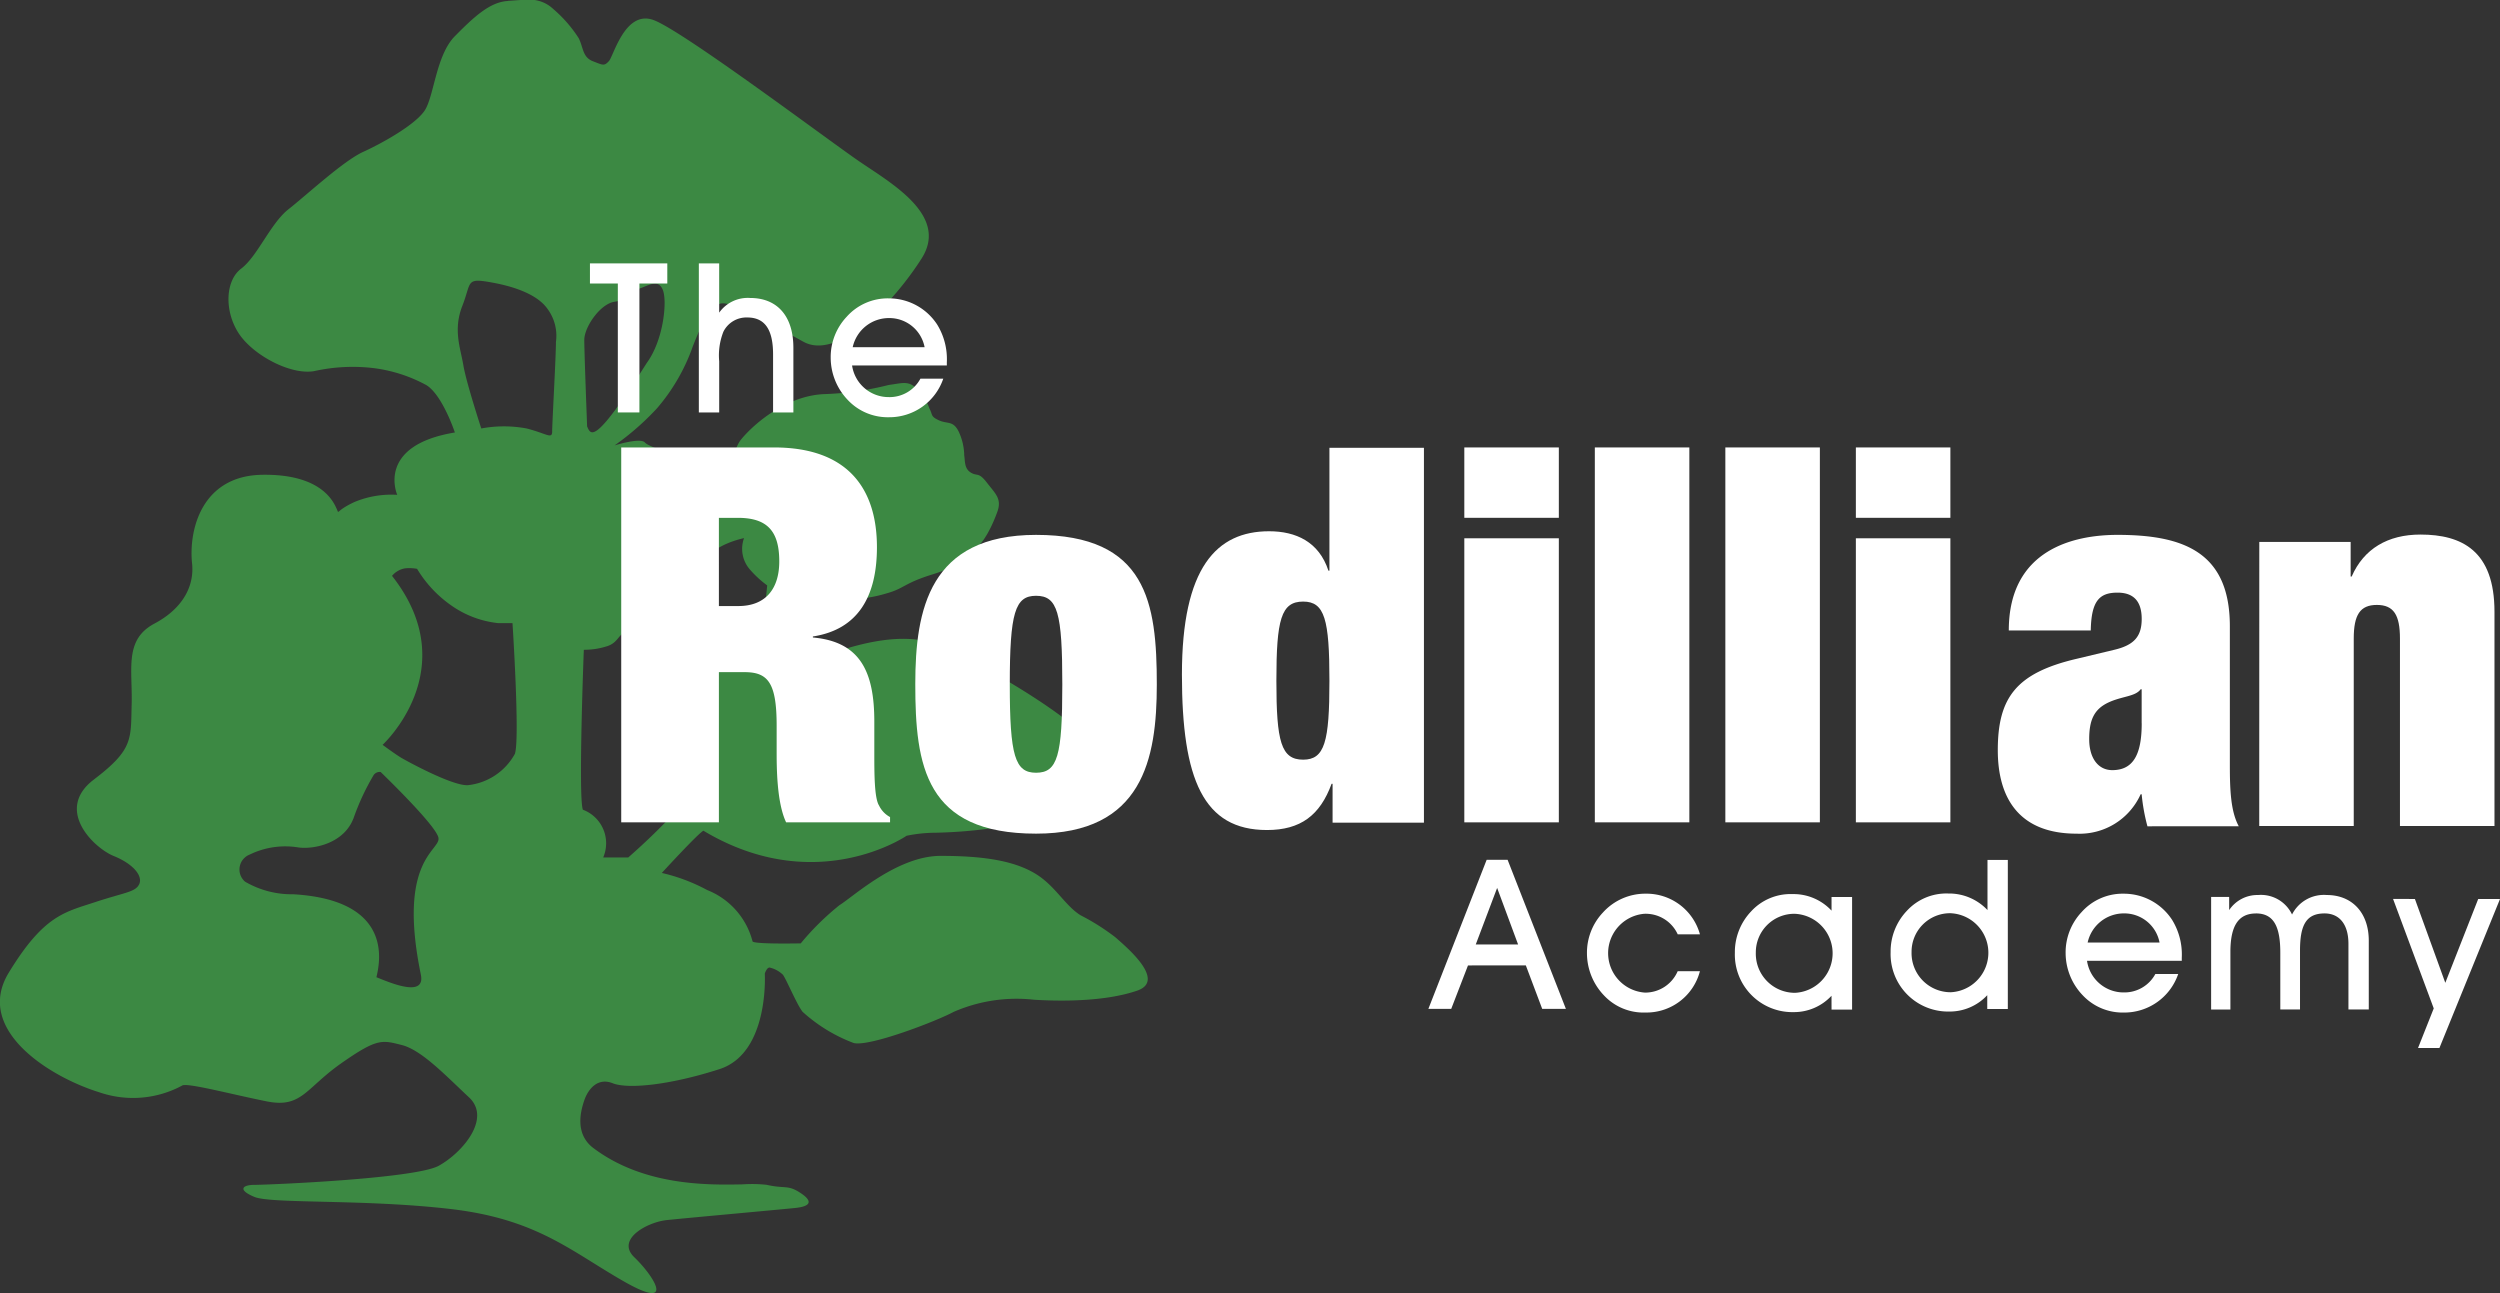 <svg xmlns="http://www.w3.org/2000/svg" width="247.467" height="128" viewBox="0 0 247.467 128">
  <rect x="0" y="0" width="247.467" height="128" fill="#333333" stroke="none"/>
  <g id="logo" transform="translate(-60.212 -148.383)">
    <path id="Path_930" data-name="Path 930" d="M95.188,229.436a23.468,23.468,0,0,1,2.011-4.331.714.714,0,0,1,.7-.3c.14.149,5.379,5.177,5.706,6.472s-4.116,2.041-1.731,13.591c.468,2.34-3.134.747-4.4.249.234-1.1,2.011-7.617-8.232-8.214a9.164,9.164,0,0,1-4.771-1.245,1.586,1.586,0,0,1,.468-2.688,8.009,8.009,0,0,1,4.818-.7,4.374,4.374,0,0,0,.591.037c1.557,0,3.972-.688,4.835-2.875m11.039-3.336c-1.777-.2-5.753-2.389-6.268-2.688s-1.871-1.295-1.871-1.295,8.185-7.517.935-16.727a2.129,2.129,0,0,1,1.31-.747,4.348,4.348,0,0,1,1.169.05,11.865,11.865,0,0,0,3.929,3.983,9.865,9.865,0,0,0,4.116,1.394h1.4s.749,11.5.234,12.943a6.029,6.029,0,0,1-4.683,3.1,2.4,2.4,0,0,1-.275-.015m14.079-13.74c1.216-.4,1.029-1.244,2.292-1.693a3.881,3.881,0,0,0,2.713-2.091c.889-1.494,1.731-2.24,2.432-2.439s1.5-.5,2.292-2.19,3.836-2.29,3.836-2.29a3.1,3.1,0,0,0,.608,3.136,10.246,10.246,0,0,0,1.684,1.543s-.561,5.874-.8,6.273c-.109.186-.556-.171-1.162-.529a2.644,2.644,0,0,0-2.439-.417c-1.59.747-5.94,4.68-6.548,6.322s-.748,3.585.935,4.879-2.386,2.738,1.31,5.476a65.051,65.051,0,0,1-5.051,4.928h-2.479a3.547,3.547,0,0,0-2.012-4.729c-.468-1.245.094-15.831.094-15.831s.043,0,.122,0a7.3,7.3,0,0,0,2.17-.35m-1.964-21.755s-.281-7.268-.281-8.562,1.59-3.584,2.994-3.783,1.5-1,2.432-1.295,1.871-1,2.338.1.094,4.978-1.59,7.268c-3.506,5.546-4.794,6.848-5.375,6.848-.28,0-.4-.3-.518-.576m-12.255-6.073c-.281-1.692-1.029-3.485-.094-5.874s.281-2.788,2.994-2.29,4.584,1.394,5.426,2.589a4.475,4.475,0,0,1,.842,3.286c0,1.494-.374,8.065-.374,8.861s-.561.2-2.526-.3a12.159,12.159,0,0,0-4.49,0s-1.5-4.58-1.777-6.273m4.4-36.042c-1.777.1-3.368,1.593-5.239,3.485s-2.058,5.974-2.994,7.368-4.116,3.186-6.08,4.082-5.613,4.281-7.39,5.675-3.087,4.679-4.677,5.874-1.684,4.182-.281,6.372,5.145,4.182,7.484,3.784a17.5,17.5,0,0,1,5.894-.3,14.724,14.724,0,0,1,5.239,1.693c1.59,1,2.806,4.679,2.806,4.679-7.858,1.294-5.706,6.173-5.706,6.173a9.467,9.467,0,0,0-4.21.7c-1.964.9-1.5,1.294-1.777.7s-1.4-3.485-7.39-3.385-7.3,5.476-6.923,8.861c.187,1.991-.748,4.281-3.742,5.874s-2.152,4.48-2.245,7.965.187,4.481-3.742,7.467,0,6.771,1.964,7.567,2.9,1.991,2.526,2.788-1.4.8-4.4,1.791-5.052,1.295-8.513,6.97,4.116,10.355,8.981,11.848a10.232,10.232,0,0,0,8.232-.7c.748-.2,4.865.9,8.326,1.593s3.835-1.294,7.39-3.783,4.022-2.29,5.987-1.792,4.4,3.086,6.642,5.177-.655,5.476-2.994,6.77-17.026,1.892-18.242,1.892-1.684.5,0,1.195,10.945.2,19.458,1.2,11.881,4.181,17.119,7.168,2.9-.6,1.029-2.39,1.31-3.485,3.181-3.684,10.758-1,12.722-1.2,1.5-.9.374-1.593-1.4-.3-3.181-.7a13.372,13.372,0,0,0-2.359-.047c-3.527.077-9.868.153-14.854-3.637-1.777-1.395-1.216-3.585-.842-4.68s1.31-2.29,2.807-1.693,5.613.2,10.571-1.394,4.49-9.459,4.49-9.459.187-.6.468-.6a2.819,2.819,0,0,1,1.31.7c.28.3,1.4,2.987,1.964,3.684a15.764,15.764,0,0,0,5.052,3.087c1.5.4,8.045-2.091,9.916-3.087a15.575,15.575,0,0,1,7.951-1.195c3.275.2,7.3.1,10.2-.9s-1.029-4.281-2.152-5.277a22.276,22.276,0,0,0-3.461-2.19c-1.59-1-2.526-2.987-4.584-4.182s-4.958-1.692-9.261-1.692-8.7,4.082-10.01,4.878a26.338,26.338,0,0,0-3.835,3.783s-4.677.1-4.771-.2a7.48,7.48,0,0,0-4.49-5.078,17.878,17.878,0,0,0-4.49-1.693s3.555-3.883,4.116-4.181c11.132,6.671,20.113.5,20.113.5a14.482,14.482,0,0,1,2.9-.3,48.072,48.072,0,0,0,10.478-1.394c3.929-1.1,7.2-2.49,7.39-4.779s-2.339-2.589-4.023-4.181-7.39-5.377-13.19-8.065c-3.222-1.494-7.369-.529-10.321.436-2.362.772-3.961,1.544-3.711,1.057.561-1.1.749-6.671.749-6.671h.561a15.484,15.484,0,0,0,3.087.5,13.9,13.9,0,0,0,4.116-.6c1.777-.5,1.684-1,4.584-1.892s3.181-1.891,4.116-2.489,1.777-2.39,2.245-3.684-.187-1.792-1.029-2.887-.936-.6-1.591-1-.561-1.1-.655-1.693a5.761,5.761,0,0,0-.561-2.39c-.561-1.1-1.123-.7-1.965-1.1s-.561-.5-.936-1.195a4.579,4.579,0,0,0-1.029-1.693c-.936-1.1-1.5-.8-2.993-.6a30.019,30.019,0,0,1-6.268.9c-3.742.1-7.016,2.887-8.326,4.48s-1.029,5.974-1.029,5.974l-2.339,1.1s-1.591-2.489-2.994-4.381-2.713-1.892-3.181-2.39-2.994.3-2.994.3a26.393,26.393,0,0,0,4.21-3.684,19.082,19.082,0,0,0,3.555-6.173c.842-2.091,1.591-3.883,2.713-4.182s4.771,1.892,8.232,3.783,8.981-3.982,11.694-8.264-3.087-7.468-6.268-9.658-17.493-12.943-20.3-13.939-3.929,3.584-4.4,4.082-.561.4-1.591,0-.935-1.394-1.4-2.29a13.182,13.182,0,0,0-2.526-2.888,3.353,3.353,0,0,0-2.551-.9c-.6,0-1.251.068-1.939.107" transform="translate(0 0)" fill="#3c8943"/>
    <path id="Path_931" data-name="Path 931" d="M320.855,331.718H335.98c7.381,0,10.187,4.158,10.187,9.875,0,4.938-1.923,8.16-6.341,8.836v.1c4.678.416,6.081,3.378,6.081,8.316v3.171c0,1.923,0,4.418.468,5.145a2.531,2.531,0,0,0,1.091,1.144v.52H337.176c-.936-1.975-.936-5.509-.936-7.069v-2.495c0-4.21-.832-5.3-3.17-5.3h-2.547v14.865h-9.668Zm9.668,15.7h1.923c2.755,0,4.054-1.767,4.054-4.418,0-3.015-1.2-4.314-4.106-4.314h-1.871Z" transform="translate(-199.15 -139.044)" fill="#fff"/>
    <path id="Path_932" data-name="Path 932" d="M456.5,398.681c-10.967,0-11.954-6.7-11.954-14.813,0-7.38,1.4-14.761,11.954-14.761,10.967,0,11.954,6.7,11.954,14.813,0,7.381-1.4,14.761-11.954,14.761m0-6.029c2.131,0,2.6-1.663,2.6-8.732,0-7.121-.468-8.784-2.6-8.784-2.079,0-2.6,1.663-2.6,8.784,0,7.069.52,8.732,2.6,8.732" transform="translate(-293.733 -167.778)" fill="#fff"/>
    <path id="Path_933" data-name="Path 933" d="M571.088,331.718h9.355v37.11H571.4v-3.846h-.1c-1.143,3.119-3.067,4.574-6.393,4.574-6.289,0-8.42-4.989-8.42-15.385,0-10.6,3.43-14.189,8.628-14.189,2.651,0,4.938,1.04,5.873,3.9h.1Zm-2.6,30.873c2.131,0,2.6-1.767,2.6-7.8,0-6.081-.468-7.849-2.6-7.849-2.183,0-2.651,1.767-2.651,7.849,0,6.029.468,7.8,2.651,7.8" transform="translate(-379.28 -139.011)" fill="#fff"/>
    <path id="Path_934" data-name="Path 934" d="M677.587,331.718h9.356v6.965h-9.356Zm0,8.992h9.356v28.119h-9.356Z" transform="translate(-472.427 -139.044)" fill="#fff"/>
    <rect id="Rectangle_141" data-name="Rectangle 141" width="9.356" height="37.11" transform="translate(218.079 192.674)" fill="#fff"/>
    <rect id="Rectangle_142" data-name="Rectangle 142" width="9.356" height="37.11" transform="translate(230.999 192.674)" fill="#fff"/>
    <path id="Path_935" data-name="Path 935" d="M842.665,331.718h9.356v6.965h-9.356Zm0,8.992h9.356v28.119h-9.356Z" transform="translate(-598.747 -139.044)" fill="#fff"/>
    <path id="Path_936" data-name="Path 936" d="M906.624,397.954a19.122,19.122,0,0,1-.572-3.171h-.1a6.623,6.623,0,0,1-6.341,3.9c-5.614,0-7.8-3.43-7.8-8.264,0-5.2,1.819-7.64,7.8-9.044l3.69-.884c2.027-.468,2.755-1.351,2.755-3.067s-.779-2.6-2.391-2.6c-1.767,0-2.6.78-2.651,3.742H892.9c0-8.056,6.5-9.46,10.759-9.46,6.549,0,11.123,1.715,11.123,9.044v13.721c0,2.6.1,4.626.884,6.081Zm-.572-10.187v-3.378h-.1c-.52.728-1.819.676-3.17,1.3-1.455.675-1.923,1.767-1.923,3.638s.884,3.067,2.287,3.067c2.079,0,2.911-1.559,2.911-4.626" transform="translate(-633.844 -167.778)" fill="#fff"/>
    <path id="Path_937" data-name="Path 937" d="M1008.921,369.836h9.043v3.43h.1c1.2-2.755,3.586-4.158,6.808-4.158,4.106,0,7.329,1.611,7.329,7.64v21.206h-9.356V379.4c0-2.339-.624-3.326-2.287-3.326s-2.287.988-2.287,3.326v18.555h-9.355Z" transform="translate(-725.069 -167.811)" fill="#fff"/>
    <path id="Path_938" data-name="Path 938" d="M311.8,273.039V260.277h-2.76v-1.992h7.657v1.992h-2.76v12.762Z" transform="translate(-190.431 -83.83)" fill="#fff"/>
    <path id="Path_939" data-name="Path 939" d="M354.852,273.039V258.285h2.013v4.877a3.467,3.467,0,0,1,3.071-1.453c2.636,0,4.275,1.743,4.275,4.939v6.391H362.2v-5.748c0-2.449-.809-3.652-2.552-3.652a2.541,2.541,0,0,0-2.366,1.411,6.381,6.381,0,0,0-.415,2.926v5.064Z" transform="translate(-225.464 -83.83)" fill="#fff"/>
    <path id="Path_940" data-name="Path 940" d="M416.015,282.892a3.472,3.472,0,0,0,3.113-1.826h2.262a5.637,5.637,0,0,1-5.375,3.818,5.426,5.426,0,0,1-4.109-1.743,6.06,6.06,0,0,1-1.66-4.13,5.813,5.813,0,0,1,1.577-4.067,5.434,5.434,0,0,1,4.15-1.826,5.7,5.7,0,0,1,4.814,2.594,6.538,6.538,0,0,1,.955,3.735v.311h-9.38a3.659,3.659,0,0,0,3.652,3.133m.021-7.823a3.667,3.667,0,0,0-3.611,2.885h7.118a3.548,3.548,0,0,0-3.507-2.885" transform="translate(-267.806 -95.2)" fill="#fff"/>
    <path id="Path_941" data-name="Path 941" d="M664.01,521.908h-2.262l5.769-14.754h2.075l5.769,14.754h-2.345l-1.619-4.3H665.67Zm4.545-11.974-2.117,5.6h4.192Z" transform="translate(-460.146 -273.66)" fill="#fff"/>
    <path id="Path_942" data-name="Path 942" d="M734.718,533.754a5.362,5.362,0,0,1-4.088-1.722,6.061,6.061,0,0,1-1.66-4.129,5.8,5.8,0,0,1,1.577-4.047,5.648,5.648,0,0,1,4.233-1.868,5.485,5.485,0,0,1,5.375,4.026h-2.2a3.484,3.484,0,0,0-3.341-2.034,3.913,3.913,0,0,0,.1,7.8,3.508,3.508,0,0,0,3.237-2.117h2.2a5.468,5.468,0,0,1-5.437,4.088" transform="translate(-511.67 -285.142)" fill="#fff"/>
    <path id="Path_943" data-name="Path 943" d="M800.783,532.24a5.064,5.064,0,0,1-3.735,1.619,5.694,5.694,0,0,1-5.831-5.873,5.845,5.845,0,0,1,1.6-4.088,5.3,5.3,0,0,1,4.109-1.722,5.146,5.146,0,0,1,3.86,1.639v-1.349h2.034V533.61h-2.034Zm-3.632-.29a3.915,3.915,0,0,0-.042-7.824,3.813,3.813,0,0,0-3.818,3.839,3.869,3.869,0,0,0,3.86,3.984" transform="translate(-559.276 -285.29)" fill="#fff"/>
    <path id="Path_944" data-name="Path 944" d="M866.41,520.539a5.065,5.065,0,0,1-3.735,1.619,5.694,5.694,0,0,1-5.831-5.873,5.845,5.845,0,0,1,1.6-4.088,5.305,5.305,0,0,1,4.109-1.722,5.223,5.223,0,0,1,3.88,1.639v-4.96h2.013v14.754H866.41Zm-3.632-.29a3.915,3.915,0,0,0-.042-7.824,3.813,3.813,0,0,0-3.818,3.839,3.869,3.869,0,0,0,3.86,3.984" transform="translate(-609.486 -273.646)" fill="#fff"/>
    <path id="Path_945" data-name="Path 945" d="M927.959,531.762a3.471,3.471,0,0,0,3.113-1.826h2.262a5.637,5.637,0,0,1-5.375,3.818,5.425,5.425,0,0,1-4.109-1.743,6.059,6.059,0,0,1-1.66-4.129,5.813,5.813,0,0,1,1.577-4.067,5.435,5.435,0,0,1,4.151-1.826,5.7,5.7,0,0,1,4.814,2.594,6.535,6.535,0,0,1,.955,3.735v.311h-9.38a3.659,3.659,0,0,0,3.652,3.134m.021-7.823a3.668,3.668,0,0,0-3.611,2.885h7.118a3.548,3.548,0,0,0-3.507-2.885" transform="translate(-657.508 -285.142)" fill="#fff"/>
    <path id="Path_946" data-name="Path 946" d="M991.786,524.471c-1.764,0-2.531,1.266-2.531,3.8v5.707h-1.909V522.832h1.785v1.307a3.359,3.359,0,0,1,2.864-1.494,3.4,3.4,0,0,1,3.361,1.93,3.532,3.532,0,0,1,3.445-1.93c2.449,0,4.151,1.7,4.151,4.524v6.807h-2.013v-6.5c0-1.93-.892-3.009-2.366-3.009-1.846,0-2.428,1.2-2.428,3.673v5.831h-1.951v-5.624c0-2.573-.644-3.88-2.408-3.88" transform="translate(-708.262 -285.667)" fill="#fff"/>
    <path id="Path_947" data-name="Path 947" d="M1071,523.49l3.009,8.3,3.258-8.3h2.158l-6,14.754h-2.117l1.556-3.922-4.026-10.833Z" transform="translate(-771.744 -286.121)" fill="#fff"/>
  </g>
</svg>
